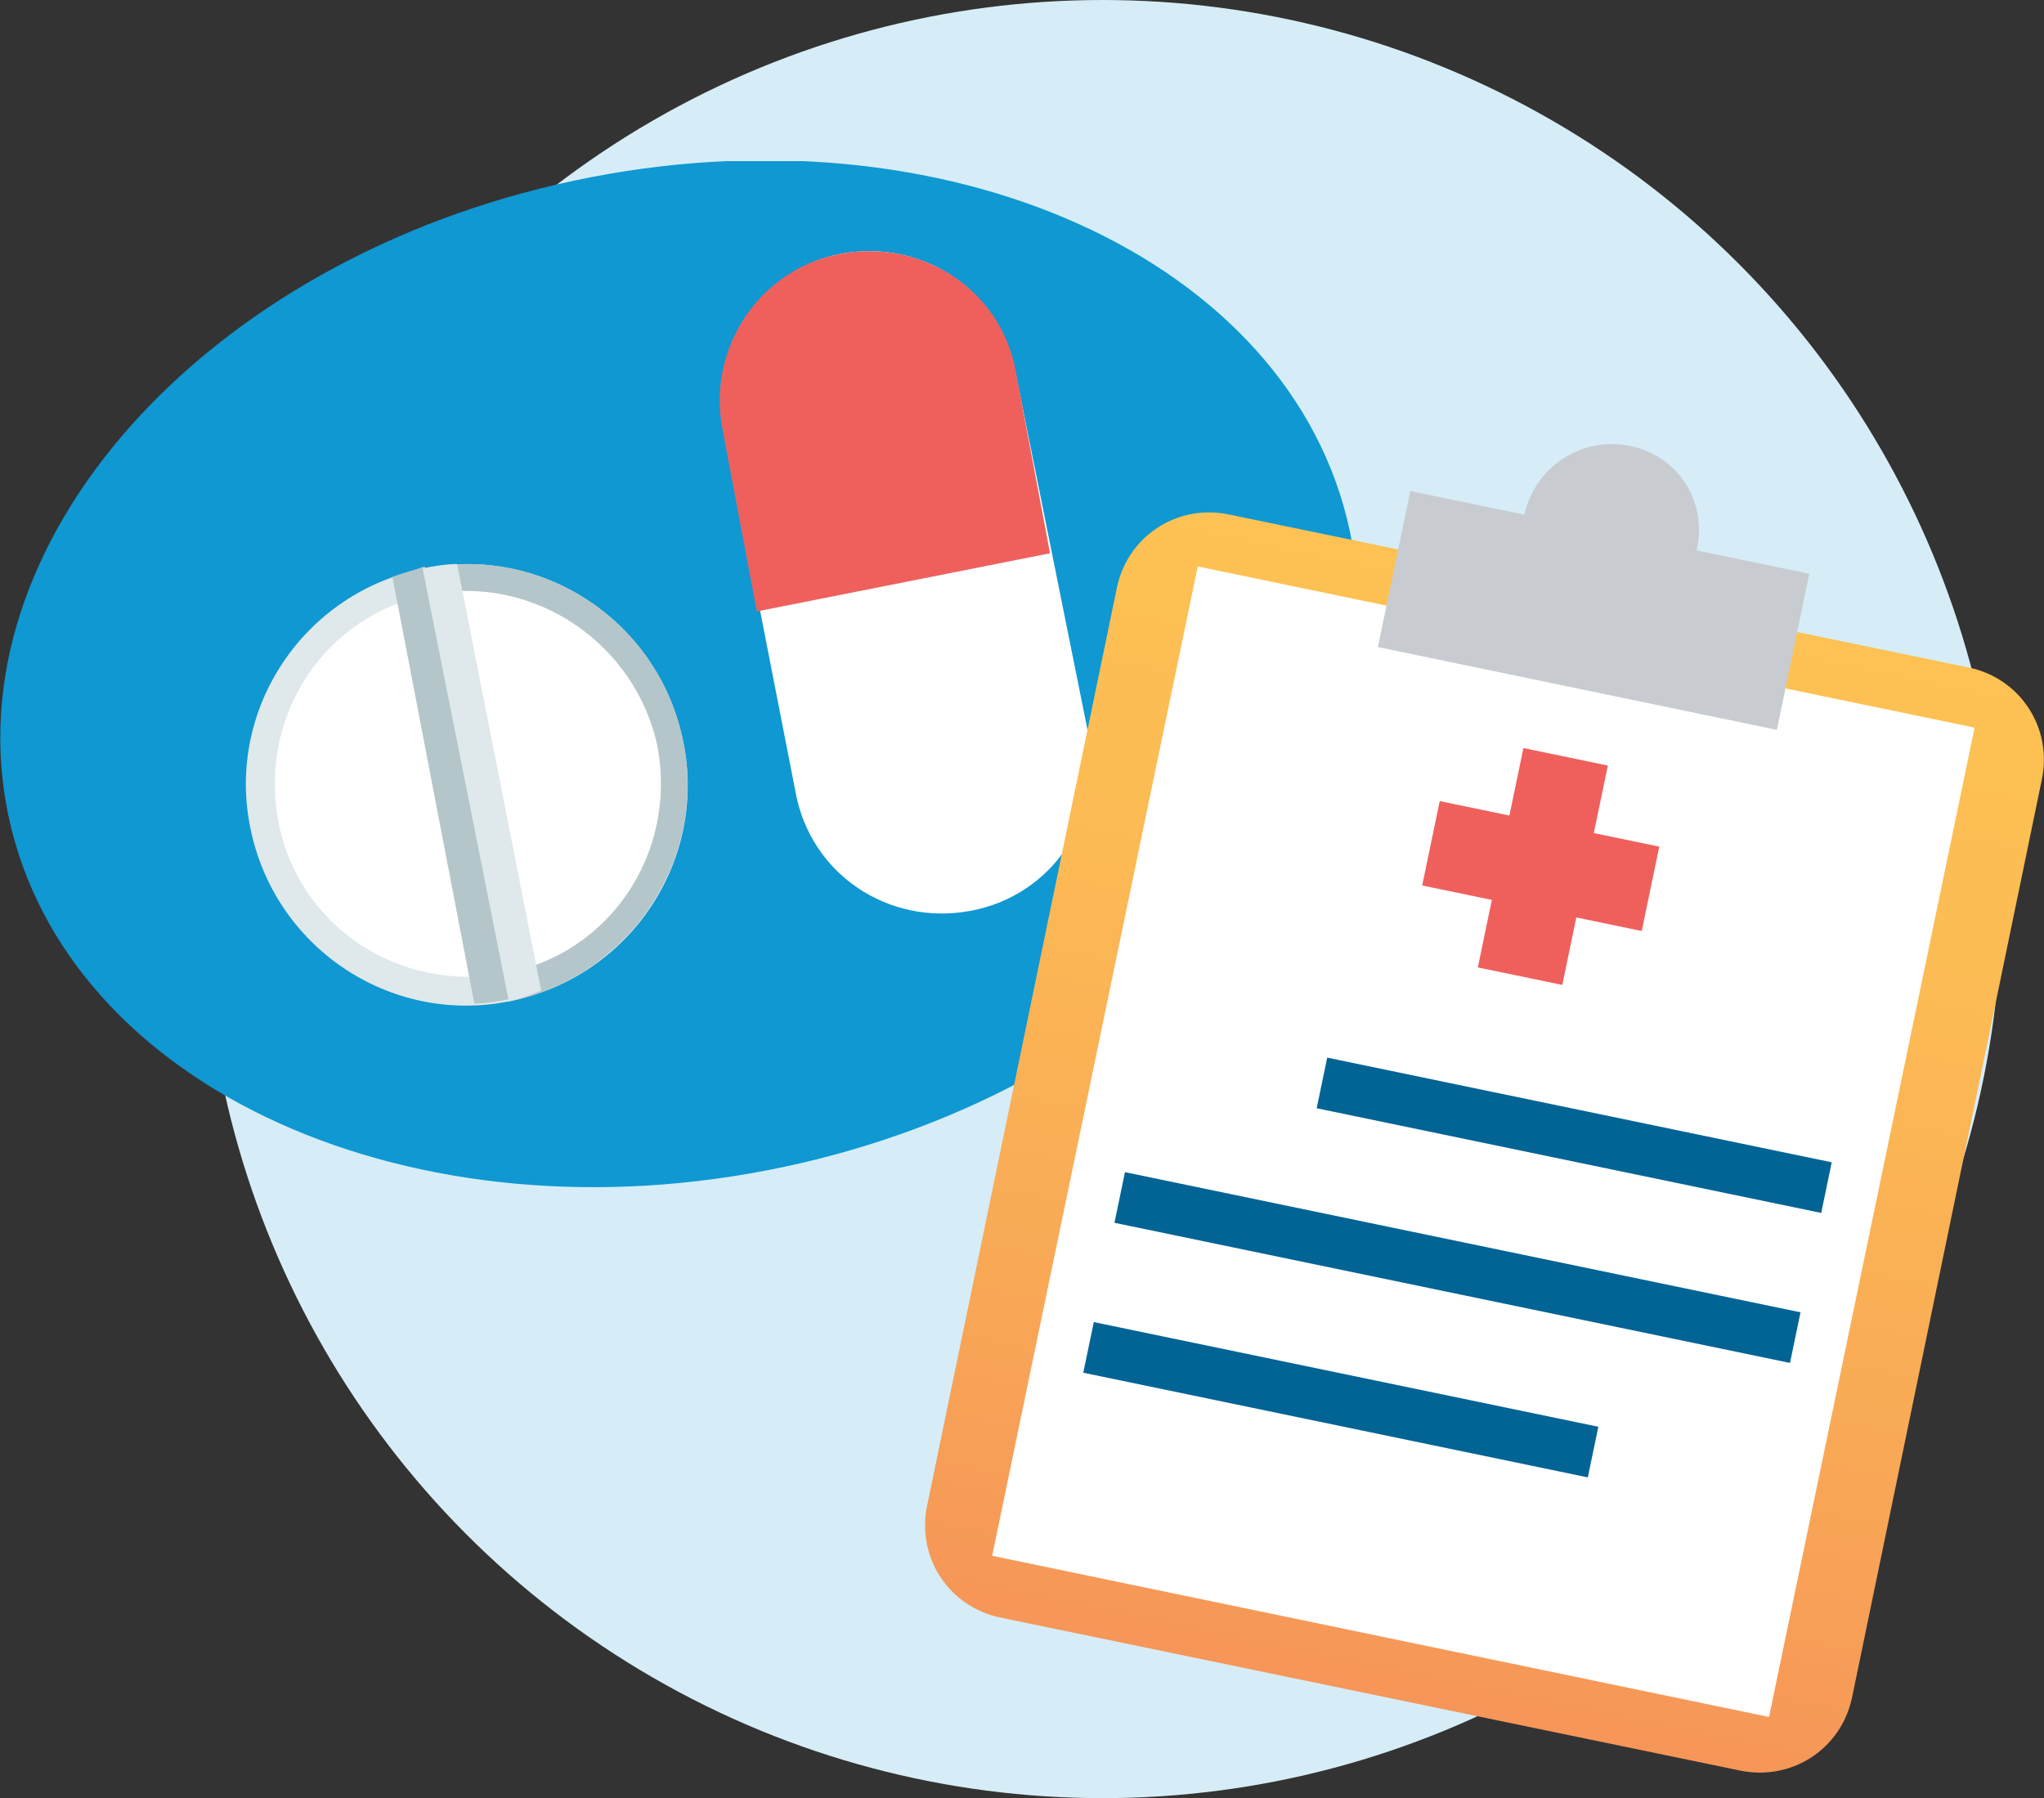<svg width="241" height="212" viewBox="0 0 241 212" fill="none" xmlns="http://www.w3.org/2000/svg">
<rect x="0" y="0" width="241" height="212" fill="#333333" stroke="none"/>
<circle cx="130" cy="106" r="106" fill="#D6EDF7"/>
<g clip-path="url(#clip0)">
<path d="M92.467 137.569C136.137 128.281 165.993 94.723 159.153 62.615C152.313 30.507 111.366 12.008 67.696 21.296C24.026 30.584 -5.83 64.142 1.01 96.25C7.85 128.358 48.797 146.857 92.467 137.569Z" fill="#0F98D2"/>
<path d="M128.381 86.82C130.161 96.473 124.059 105.617 114.399 107.395C104.739 109.173 95.587 103.077 93.807 93.425L85.418 50.497C83.384 41.099 89.74 31.7 99.146 29.922C108.806 28.144 117.958 34.24 119.738 43.893L128.381 86.82Z" fill="white"/>
<path d="M99.146 29.922C89.486 31.701 83.385 41.099 85.164 50.497L89.232 72.088L123.806 65.23L119.738 43.639C117.959 34.241 108.807 28.144 99.146 29.922Z" fill="#EF605D"/>
<path d="M80.588 87.582C83.384 101.553 74.232 115.269 59.996 118.063C46.014 120.857 32.286 111.713 29.49 97.488C26.693 83.518 35.845 69.801 50.081 67.007C64.064 64.213 77.791 73.357 80.588 87.582Z" fill="#DFE8EA"/>
<path d="M50.082 67.008L59.997 118.065C73.979 115.27 83.385 101.554 80.588 87.583C77.792 73.359 64.064 64.214 50.082 67.008Z" fill="#B4C6CA"/>
<path d="M77.537 88.091C79.825 100.538 71.945 112.476 59.488 114.763C47.031 117.049 35.083 109.174 32.795 96.728C30.507 84.281 38.388 72.343 50.844 70.057C63.047 67.771 74.995 75.899 77.537 88.091Z" fill="white"/>
<path d="M46.269 68.024L55.929 118.319C57.2 118.319 58.725 118.065 59.996 117.811L50.082 66.754C48.811 67.262 47.54 67.516 46.269 68.024Z" fill="#B4C6CA"/>
<path d="M63.809 116.794L53.895 66.5C52.624 66.5 51.098 66.754 49.827 67.008L59.996 118.064C61.267 117.81 62.538 117.302 63.809 116.794Z" fill="#DFE8EA"/>
<path d="M218.375 200.109C217.103 206.205 211.256 210.016 205.155 208.746L117.958 190.711C111.857 189.441 108.043 183.599 109.314 177.502L131.686 69.294C132.957 63.197 138.804 59.387 144.905 60.657L232.102 78.692C238.204 79.962 242.017 85.804 240.746 91.901L218.375 200.109Z" fill="url(#paint0_linear)"/>
<path d="M141.222 66.786L116.982 183.427L208.58 202.431L232.819 85.79L141.222 66.786Z" fill="white"/>
<path d="M166.285 57.887L162.461 76.291L209.504 86.051L213.329 67.647L166.285 57.887Z" fill="#C8CCD1"/>
<path d="M200.07 64.722C198.799 70.31 193.461 73.866 187.868 72.85C182.275 71.58 178.716 66.246 179.733 60.658C181.004 55.069 186.342 51.513 191.935 52.529C197.782 53.545 201.341 59.134 200.07 64.722Z" fill="#C8CCD1"/>
<path d="M179.621 88.193L174.246 114.058L184.202 116.124L189.577 90.259L179.621 88.193Z" fill="#EF605D"/>
<path d="M169.752 94.448L167.685 104.396L193.571 109.767L195.638 99.819L169.752 94.448Z" fill="#EF605D"/>
<path d="M156.485 124.693L155.244 130.662L214.733 143.004L215.973 137.035L156.485 124.693Z" fill="#026494"/>
<path d="M128.965 155.873L127.725 161.842L187.213 174.184L188.454 168.215L128.965 155.873Z" fill="#026494"/>
<path d="M132.642 138.196L131.401 144.165L211.051 160.689L212.292 154.721L132.642 138.196Z" fill="#026494"/>
</g>
<defs>
<linearGradient id="paint0_linear" x1="147.366" y1="267.501" x2="188.37" y2="69.863" gradientUnits="userSpaceOnUse">
<stop offset="0.004" stop-color="#F0705C"/>
<stop offset="0.238" stop-color="#F48C59"/>
<stop offset="0.546" stop-color="#F9A956"/>
<stop offset="0.811" stop-color="#FCBB54"/>
<stop offset="1" stop-color="#FDC253"/>
</linearGradient>
<clipPath id="clip0">
<rect width="241" height="190" fill="white" transform="translate(0 19)"/>
</clipPath>
</defs>
</svg>
